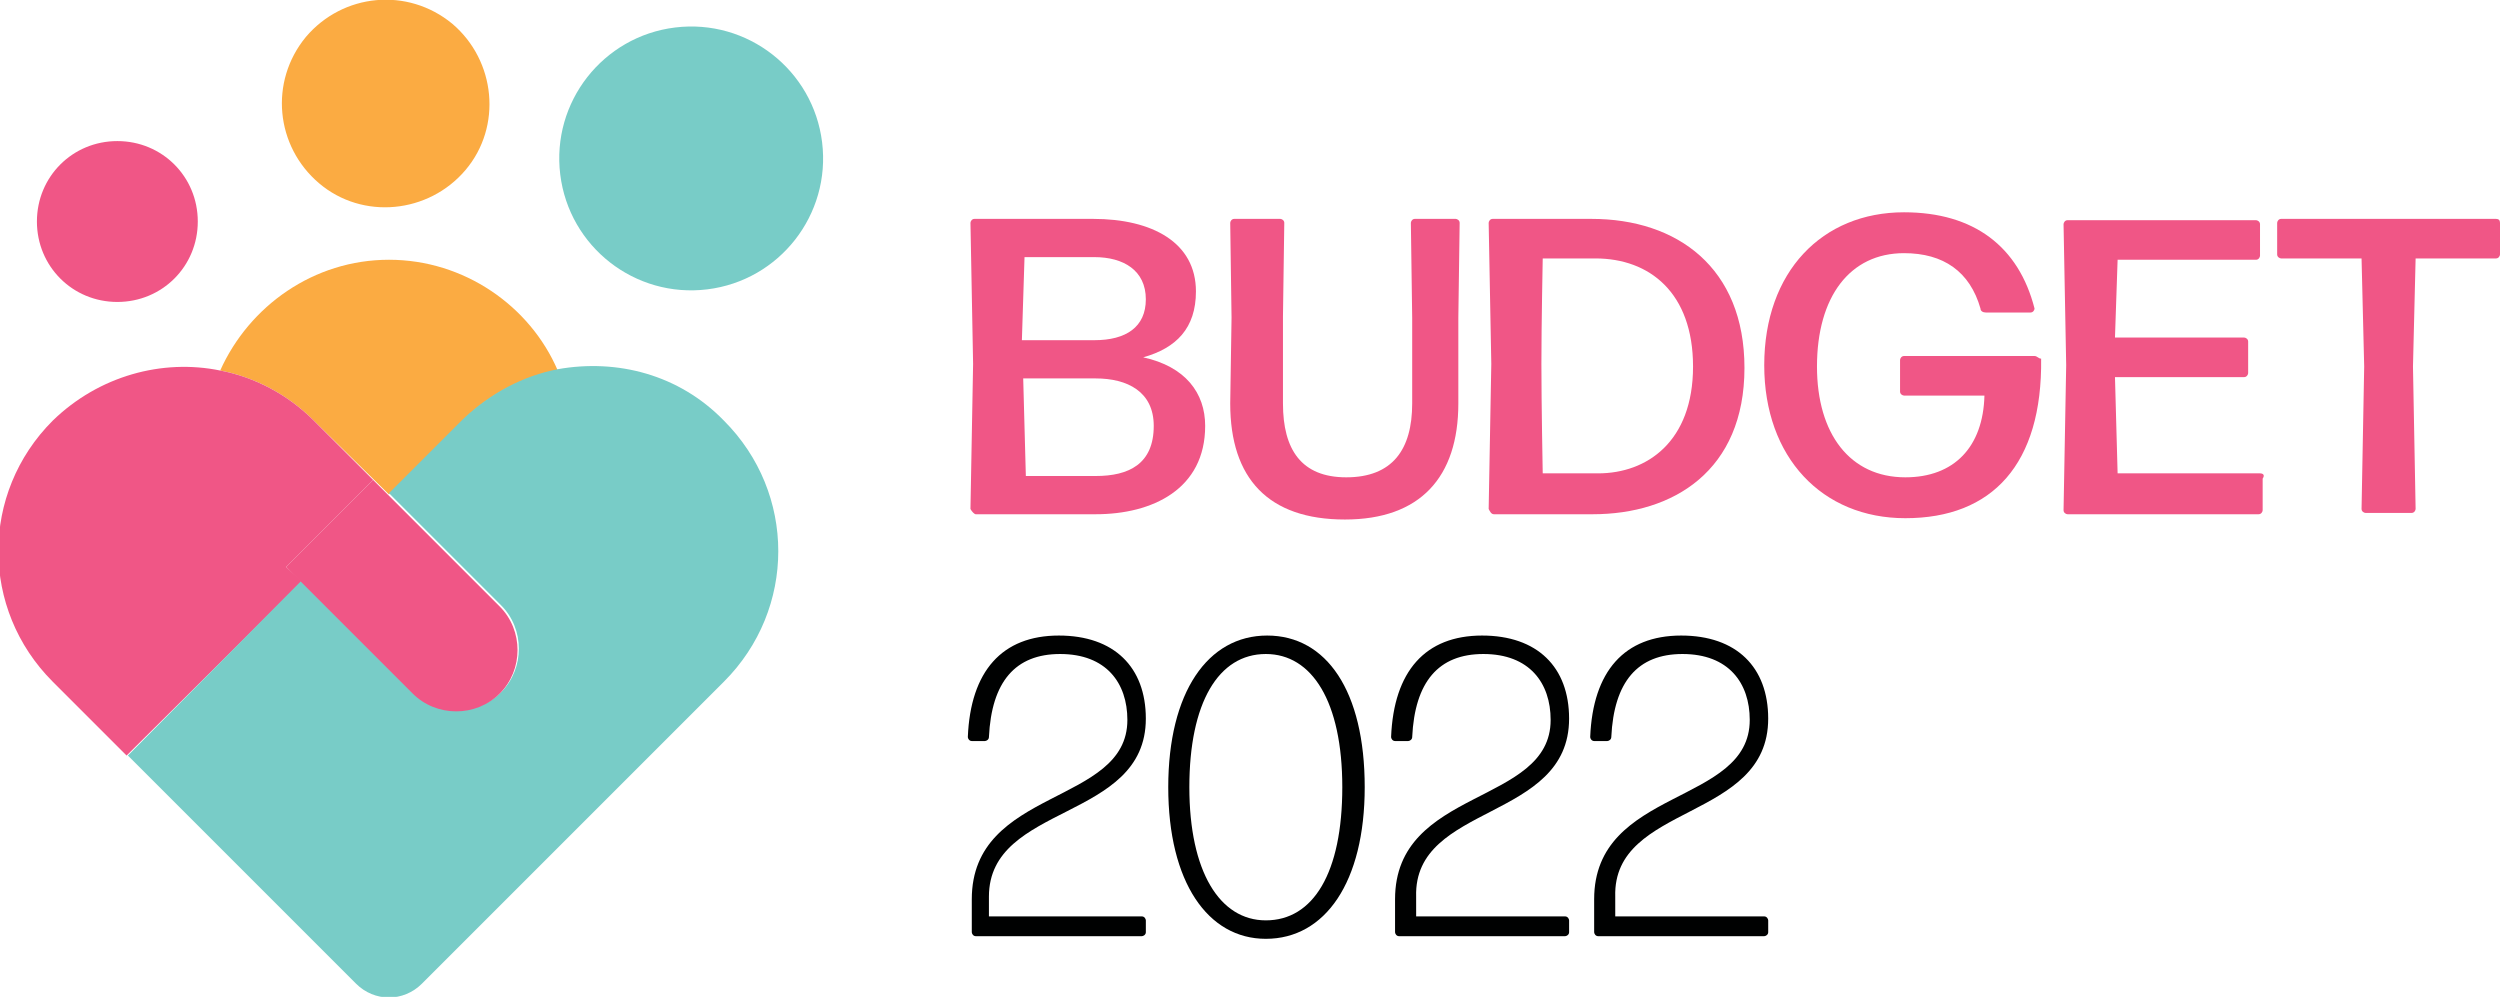 <?xml version="1.0" encoding="utf-8"?>
<!-- Generator: Adobe Illustrator 25.0.0, SVG Export Plug-In . SVG Version: 6.00 Build 0)  -->
<svg version="1.1" id="Layer_1" xmlns="http://www.w3.org/2000/svg" xmlns:xlink="http://www.w3.org/1999/xlink" x="0px" y="0px"
	 viewBox="0 0 189.6 75.6" style="enable-background:new 0 0 189.6 75.6;" xml:space="preserve">
<style type="text/css">
	.st0{fill:none;}
	.st1{fill:#F05686;}
	.st2{fill:#000101;}
	.st3{fill:#FBAB42;}
	.st4{fill:#78CCC7;}
</style>
<g>
	<path class="st0" d="M96,49.6c-3.6,0-5.8,3.7-5.8,10.1s2.2,10.1,5.8,10.1c3.5,0,5.8-3.6,5.8-10.1S99.6,49.6,96,49.6z"/>
	<path class="st0" d="M121.1,35.9c3.8,0,7.2-2.3,7.2-8.1c0-5.6-3.3-8.2-7.4-8.2h-4c0,0-0.1,5-0.1,7.9c0,3,0.1,8.3,0.1,8.3H121.1z"/>
	<path class="st0" d="M86.9,22.6c0-2.2-1.7-3.2-3.9-3.2h-5.3l-0.2,6.3h5.5C85.5,25.8,86.9,24.8,86.9,22.6z"/>
	<path class="st0" d="M83.1,36c2.6,0,4.4-0.9,4.4-3.8c0-2.6-2-3.6-4.4-3.6h-5.5l0.2,7.4H83.1z"/>
	<path class="st1" d="M74,39h9.1c4.3,0,8.3-1.9,8.3-6.7c0-2.5-1.5-4.5-4.7-5.2c2.5-0.7,4-2.2,4-5c0-3.7-3.3-5.5-7.8-5.5h-9
		c-0.2,0-0.3,0.2-0.3,0.3l0.2,10.7l-0.2,11C73.7,38.8,73.9,39,74,39z M77.7,19.5h5.3c2.2,0,3.9,1,3.9,3.2c0,2.1-1.5,3.1-3.9,3.1
		h-5.5L77.7,19.5z M83.1,28.7c2.4,0,4.4,1,4.4,3.6c0,2.9-1.9,3.8-4.4,3.8h-5.3l-0.2-7.4H83.1z"/>
	<path class="st1" d="M93.3,30.6c0,5.7,2.9,8.8,8.7,8.8c5.7,0,8.6-3.2,8.6-8.8v-6.5l0.1-7.2c0-0.2-0.2-0.3-0.3-0.3h-3.1
		c-0.2,0-0.3,0.2-0.3,0.3l0.1,7.2v6.5c0,3.5-1.5,5.6-5,5.6c-3.4,0-4.8-2.1-4.8-5.6l0-6.6l0.1-7.1c0-0.2-0.2-0.3-0.3-0.3h-3.5
		c-0.2,0-0.3,0.2-0.3,0.3l0.1,7.2L93.3,30.6z"/>
	<path class="st1" d="M113.3,39h7.5c6.1,0,11.5-3.3,11.5-11.1c0-7.6-5.1-11.3-11.6-11.3h-7.5c-0.2,0-0.3,0.2-0.3,0.3l0.2,10.7
		l-0.2,11C113,38.8,113.1,39,113.3,39z M117,19.6h4c4.1,0,7.4,2.6,7.4,8.2c0,5.7-3.5,8.1-7.2,8.1H117c0,0-0.1-5.3-0.1-8.3
		C116.9,24.6,117,19.7,117,19.6z"/>
	<path class="st1" d="M154.3,27h-9.9c-0.2,0-0.3,0.2-0.3,0.3v2.4c0,0.2,0.2,0.3,0.3,0.3h6.1c-0.1,3.9-2.3,6.2-6,6.2
		c-4.2,0-6.7-3.3-6.7-8.4c0-5.3,2.5-8.6,6.6-8.6c3,0,5,1.4,5.8,4.2c0,0.2,0.2,0.3,0.4,0.3h3.4c0.2,0,0.3-0.2,0.3-0.3
		c-1.2-4.7-4.6-7.3-9.9-7.3c-6.2,0-10.6,4.5-10.6,11.6c0,7,4.4,11.6,10.7,11.6c6.6,0,10.4-4.1,10.3-12.1
		C154.6,27.2,154.5,27,154.3,27z"/>
	<path class="st1" d="M171.4,35.9h-10.8l-0.2-7.3h9.8c0.2,0,0.3-0.2,0.3-0.3v-2.4c0-0.2-0.2-0.3-0.3-0.3h-9.8l0.2-5.9h10.5
		c0.2,0,0.3-0.2,0.3-0.3v-2.4c0-0.2-0.2-0.3-0.3-0.3h-14.3c-0.2,0-0.3,0.2-0.3,0.3l0.2,10.7l-0.2,11c0,0.2,0.2,0.3,0.3,0.3h14.5
		c0.2,0,0.3-0.2,0.3-0.3v-2.4C171.8,36,171.6,35.9,171.4,35.9z"/>
	<path class="st1" d="M189.3,16.6H173c-0.2,0-0.3,0.2-0.3,0.3v2.4c0,0.2,0.2,0.3,0.3,0.3h6.1l0.2,8.2l-0.2,10.8
		c0,0.2,0.2,0.3,0.3,0.3h3.5c0.2,0,0.3-0.2,0.3-0.3L183,27.8l0.2-8.2h6.1c0.2,0,0.3-0.2,0.3-0.3v-2.4
		C189.6,16.7,189.5,16.6,189.3,16.6z"/>
	<path class="st2" d="M86.9,54.5c0-3.9-2.4-6.3-6.6-6.3c-4.3,0-6.7,2.7-6.9,7.7c0,0.1,0.1,0.3,0.3,0.3h1c0.1,0,0.3-0.1,0.3-0.3
		c0.2-4.2,2-6.3,5.4-6.3c3.5,0,5.1,2.2,5.1,5c0,6.5-11.8,5.1-11.8,13.6v2.5c0,0.1,0.1,0.3,0.3,0.3h12.6c0.1,0,0.3-0.1,0.3-0.3v-0.9
		c0-0.1-0.1-0.3-0.3-0.3H75V68C75,60.9,86.9,62.3,86.9,54.5z"/>
	<path class="st2" d="M96.1,48.2c-4.5,0-7.5,4.3-7.5,11.5c0,7.2,3,11.5,7.4,11.5c4.5,0,7.5-4.3,7.5-11.5
		C103.5,52.4,100.6,48.2,96.1,48.2z M96,69.8c-3.5,0-5.8-3.7-5.8-10.1s2.2-10.1,5.8-10.1c3.5,0,5.8,3.6,5.8,10.1S99.6,69.8,96,69.8z
		"/>
	<path class="st2" d="M119,54.5c0-3.9-2.4-6.3-6.6-6.3c-4.3,0-6.7,2.7-6.9,7.7c0,0.1,0.1,0.3,0.3,0.3h1c0.1,0,0.3-0.1,0.3-0.3
		c0.2-4.2,2-6.3,5.4-6.3c3.5,0,5.1,2.2,5.1,5c0,6.5-11.8,5.1-11.8,13.6v2.5c0,0.1,0.1,0.3,0.3,0.3h12.6c0.1,0,0.3-0.1,0.3-0.3v-0.9
		c0-0.1-0.1-0.3-0.3-0.3h-11.3V68C107.2,60.9,119,62.3,119,54.5z"/>
	<path class="st2" d="M134.1,54.5c0-3.9-2.4-6.3-6.6-6.3c-4.3,0-6.7,2.7-6.9,7.7c0,0.1,0.1,0.3,0.3,0.3h1c0.1,0,0.3-0.1,0.3-0.3
		c0.2-4.2,2-6.3,5.4-6.3c3.5,0,5.1,2.2,5.1,5c0,6.5-11.8,5.1-11.8,13.6v2.5c0,0.1,0.1,0.3,0.3,0.3h12.6c0.1,0,0.3-0.1,0.3-0.3v-0.9
		c0-0.1-0.1-0.3-0.3-0.3h-11.3V68C122.3,60.9,134.1,62.3,134.1,54.5z"/>
	<path class="st3" d="M24.2,13.9c3.3,2.8,8.3,2.3,11.1-1c2.8-3.3,2.3-8.3-1-11.1C30.9-1,26-0.5,23.2,2.8
		C20.4,6.2,20.9,11.1,24.2,13.9z"/>
	<path class="st1" d="M8.9,22.9c3.4,0,6.1-2.7,6.1-6.1s-2.7-6.1-6.1-6.1c-3.4,0-6.1,2.7-6.1,6.1S5.5,22.9,8.9,22.9z"/>
	<ellipse transform="matrix(0.993 -0.122 0.122 0.993 -1.078 6.492)" class="st4" cx="52.4" cy="12" rx="10" ry="10"/>
	<path class="st3" d="M29.5,37.5l5.6-5.6c2-2,4.5-3.3,7.2-3.8c-2.1-4.9-7.1-8.4-12.8-8.4c-5.7,0-10.6,3.5-12.8,8.4
		c2.6,0.5,5.1,1.8,7.1,3.8L29.5,37.5z"/>
	<polygon class="st1" points="32.1,74.5 49.3,57.3 49.3,57.3 32.1,74.5 	"/>
	<path class="st1" d="M22.9,44.1L21.7,43l6.6-6.6l1.1,1.1l0,0l-5.6-5.6c-2-2-4.5-3.3-7.1-3.8c-4.4-0.9-9.2,0.4-12.7,3.8
		c-5.5,5.5-5.5,14.3,0,19.8l5.6,5.6L22.9,44.1z"/>
	<path class="st4" d="M42.3,28c-2.6,0.5-5.1,1.8-7.2,3.8l-5.6,5.6l0,0l8.5,8.5c1.8,1.8,1.8,4.8,0,6.6c-1.8,1.8-4.8,1.8-6.6,0
		l-8.5-8.5L9.7,57.3l0,0L27,74.6c1.4,1.4,3.6,1.4,5,0l0.1-0.1l17.2-17.2l5.6-5.6c5.5-5.5,5.5-14.3,0-19.8
		C51.5,28.4,46.8,27.2,42.3,28z"/>
	<path class="st1" d="M21.7,43l1.1,1.1l8.5,8.5c1.8,1.8,4.8,1.8,6.6,0c1.8-1.8,1.8-4.8,0-6.6l-8.5-8.5l-1.1-1.1L21.7,43z"/>
</g>
</svg>
